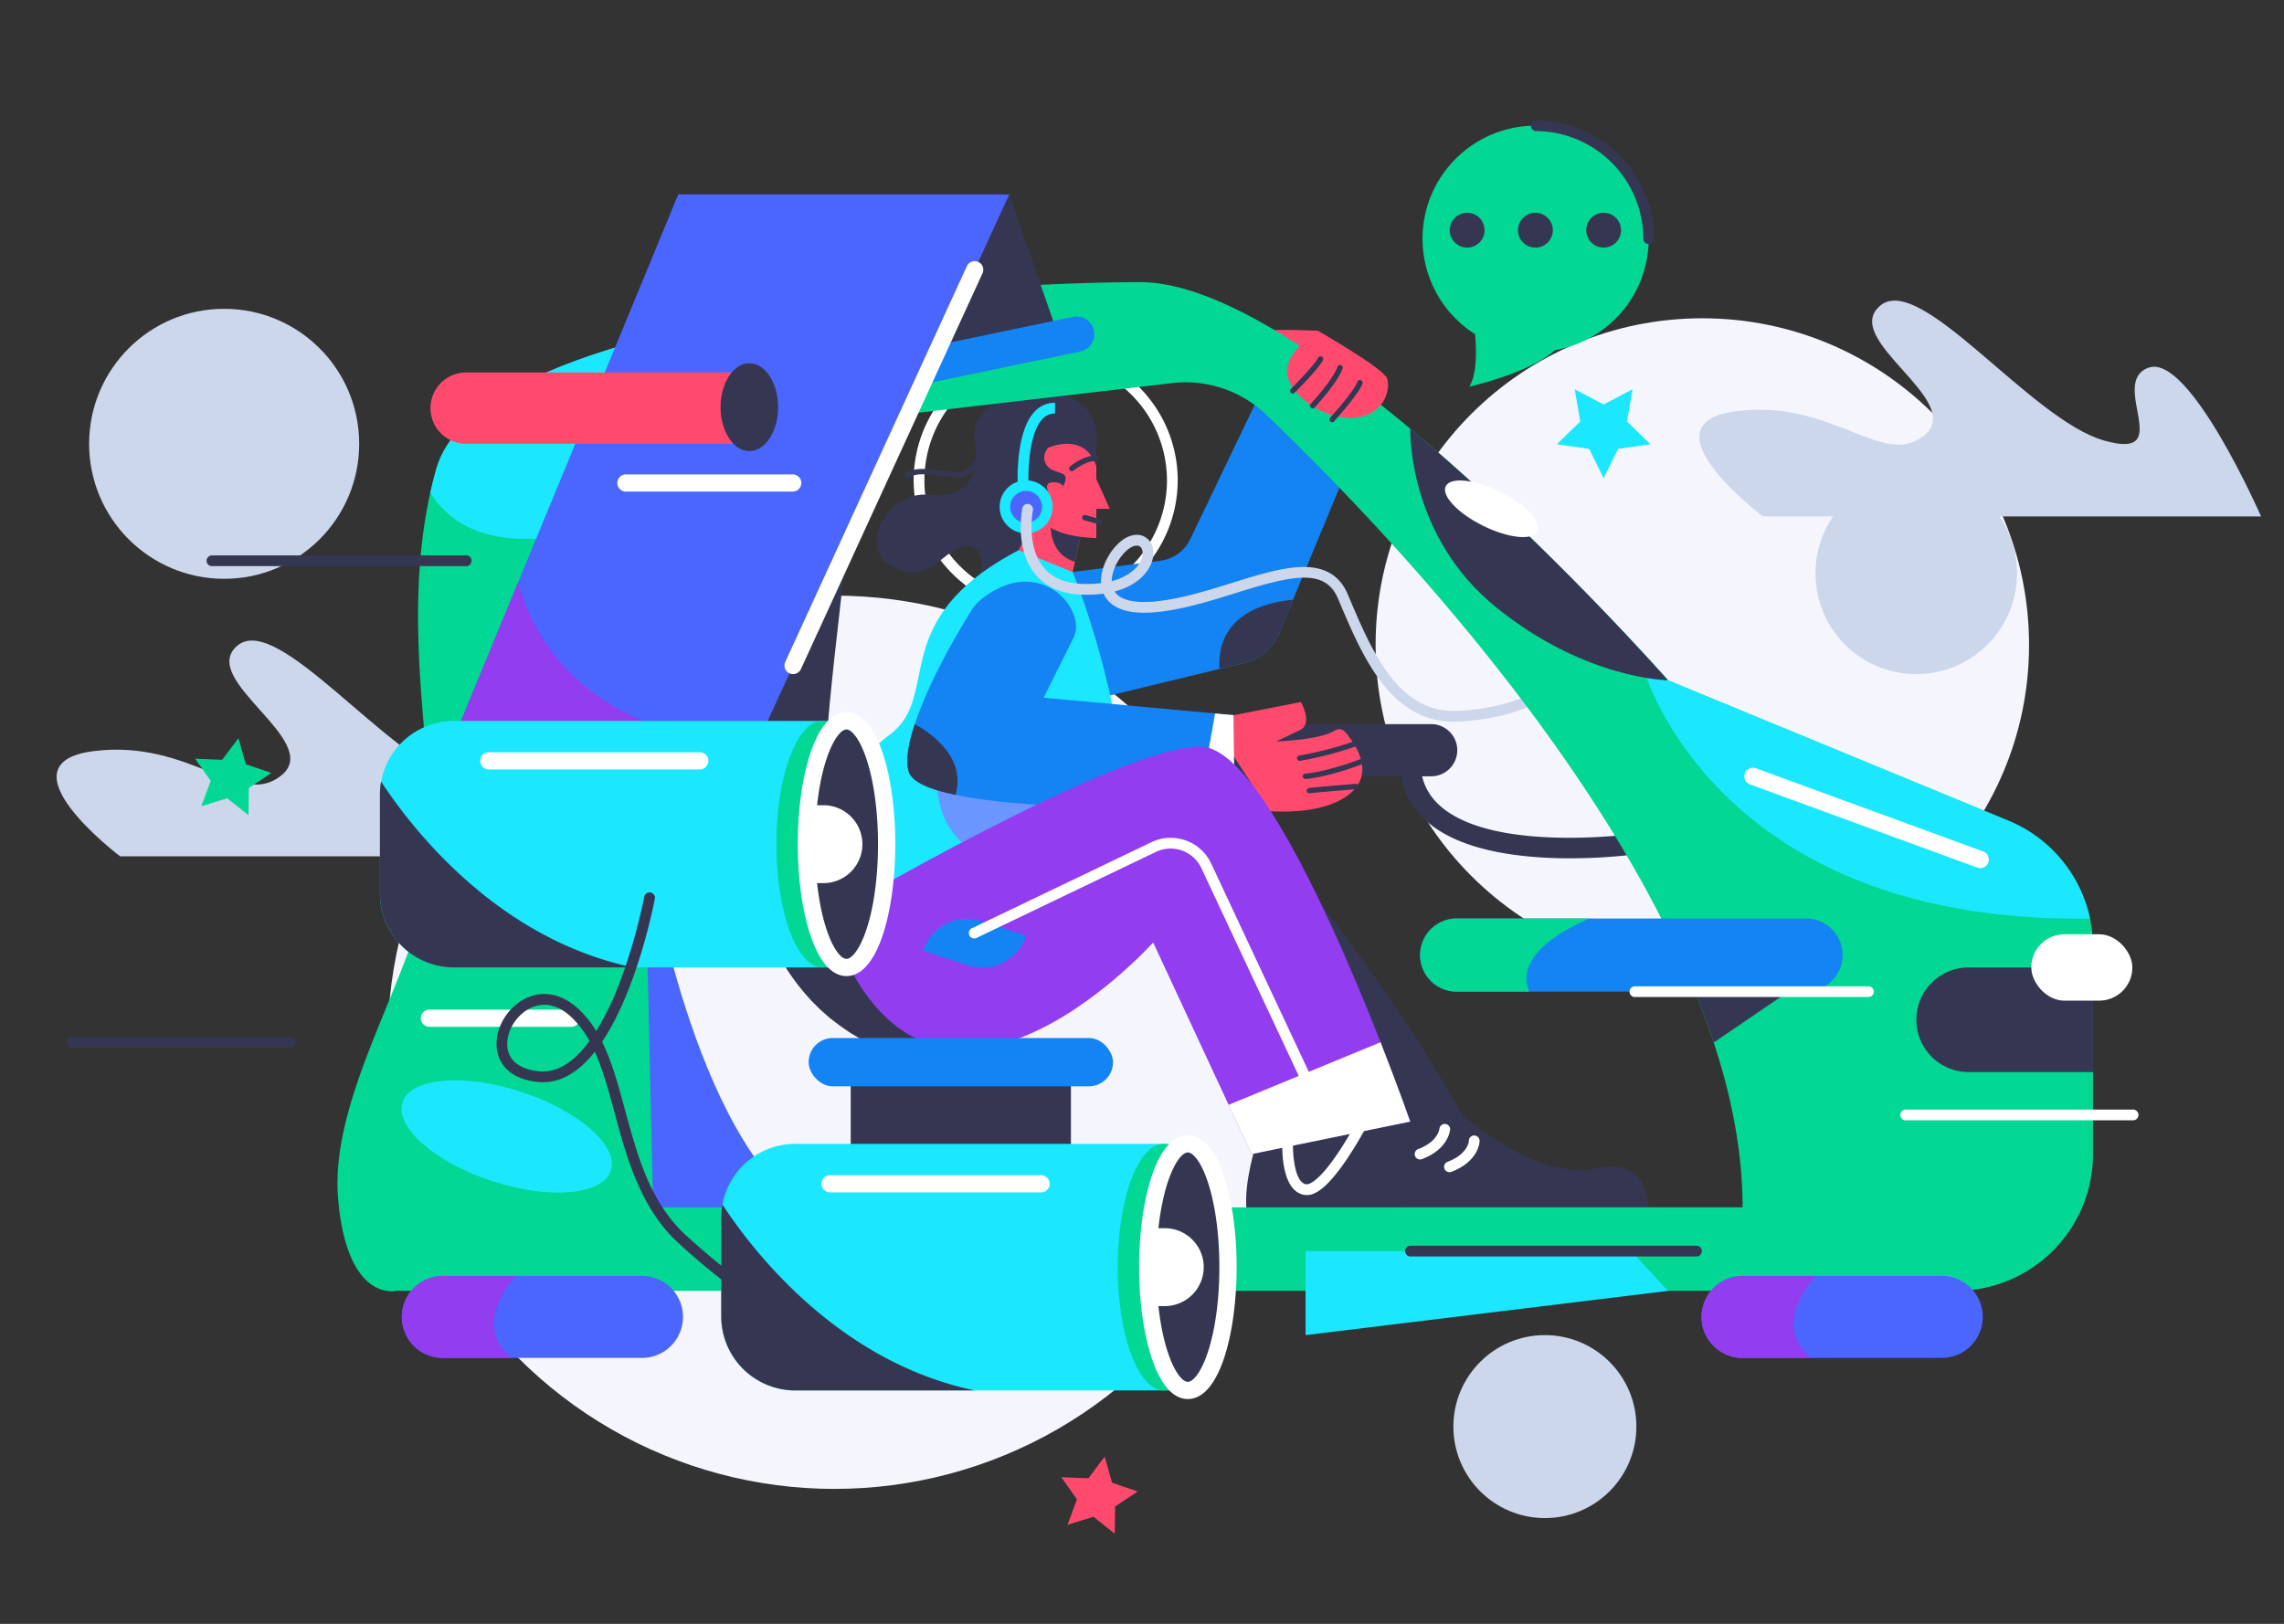 <svg id="Layer_1" data-name="Layer 1" xmlns="http://www.w3.org/2000/svg" viewBox="0 0 1498.15 1065.39"><rect x="0" y="0" width="1498.15" height="1065.39" fill="#333333" stroke="none"/><defs><style>.cls-1{fill:#f5f6fd;}.cls-2{fill:#ccd7ec;}.cls-3{fill:#ff4a6e;}.cls-4{fill:#4b65ff;}.cls-5{fill:#353752;}.cls-6{fill:#fff;}.cls-7{fill:#1483f3;}.cls-8{fill:#1be7ff;}.cls-9{fill:#6a97ff;}.cls-10{fill:#923df0;}.cls-11{fill:#f0832b;}.cls-12{fill:#02d794;}</style></defs><circle class="cls-1" cx="547.3" cy="683.81" r="293.04"/><path class="cls-2" d="M78.81,561.84H405.57s-46.94-107.25-73.76-97.58,19,61.68-29.41,47.74S182.23,401.37,155.77,423.56s56.16,62.28,29.11,84.91-59.64-23.66-123.31-15.69S78.81,561.84,78.81,561.84Z"/><circle class="cls-1" cx="1116.61" cy="423.13" r="214.31"/><path class="cls-2" d="M1156.34,338.81H1483.1s-46.94-107.25-73.76-97.58,19,61.68-29.41,47.74-120.17-110.63-146.63-88.44,56.16,62.28,29.11,84.91-59.64-23.66-123.31-15.69S1156.34,338.81,1156.34,338.81Z"/><path class="cls-3" d="M864.47,217s-27.43-1.23-33.72,0,1.08,15.1,1.08,15.1,16.49,5.44,20.18,4.35,8.46-1.33,9.76-4.35S864.47,217,864.47,217Z"/><path class="cls-4" d="M432.45,595.9s40,209.9,133.22,209.9S452.4,831.35,452.4,831.35s-50.7,7.52-56.59-17.65-9.35-57.27-10.22-105-10.65-64.4,4.22-82.1S432.45,595.9,432.45,595.9Z"/><path class="cls-5" d="M554,369.52c-.71,8.33-1.58,16.36-2.44,24.33l-2.65,23.58q-2.68,23.31-4.81,45.82c-1.34,15-2.39,29.82-2.86,44.37a404.72,404.72,0,0,0,.75,42.8c.3,3.47.58,7,1,10.38.09.86.15,1.73.27,2.58l.34,2.56.34,2.56c.1.86.29,1.69.4,2.54q1.5,10.19,4,20c.36,1.67.85,3.27,1.3,4.89.23.81.43,1.63.65,2.45l.74,2.41c1,3.23,2.06,6.39,3.17,9.58.63,1.55,1.21,3.14,1.8,4.72s1.33,3.09,2,4.67,1.38,3.09,2.09,4.63c.36.77.72,1.54,1.07,2.33s.77,1.51,1.15,2.27l1.17,2.29.59,1.15c.2.38.41.75.62,1.13l2.53,4.52c1.8,2.95,3.58,6,5.58,8.89l1.47,2.22c.5.75,1,1.45,1.55,2.18,1.06,1.44,2.08,2.93,3.17,4.37s2.24,2.84,3.35,4.31c.55.75,1.14,1.45,1.74,2.14l1.78,2.12,1.79,2.16c.6.72,1.25,1.38,1.87,2.09l3.78,4.24c2.67,2.68,5.24,5.62,8.08,8.29,5.49,5.64,11.5,10.88,17.56,16.73-1.05-.05-2.08-.14-3.12-.21l-3.12-.3c-1-.09-2.08-.23-3.12-.35s-2.06-.32-3.09-.49c-2.06-.35-4.12-.74-6.18-1.15-1-.19-2-.49-3.06-.74l-3-.79-3.06-.83c-1-.28-2-.65-3-1-2-.67-4-1.37-6-2.08s-3.94-1.63-5.92-2.45c-1-.42-2-.83-3-1.3l-2.9-1.43c-1-.47-1.93-1-2.89-1.46s-1.94-1-2.87-1.54c-1.88-1.08-3.74-2.2-5.63-3.32s-3.64-2.42-5.47-3.64c-.91-.63-1.84-1.23-2.72-1.89l-2.62-2-2.62-2c-.44-.35-.89-.68-1.31-1l-1.25-1.1-5-4.44-4.75-4.74c-.4-.4-.8-.79-1.19-1.2l-1.12-1.25-2.23-2.52a145,145,0,0,1-15.84-22c-2.22-3.92-4.44-7.89-6.31-12L505,615.52c-.44-1-.9-2.06-1.32-3.1-.86-2.08-1.76-4.16-2.51-6.27s-1.59-4.21-2.25-6.34l-2-6.41c-.61-2.14-1.14-4.3-1.71-6.46-.29-1.08-.53-2.16-.77-3.24l-.72-3.25c-.5-2.17-.86-4.34-1.24-6.52l-.57-3.26c-.19-1.09-.32-2.17-.48-3.26l-.43-3.27c-.15-1.09-.29-2.18-.38-3.26-.2-2.18-.43-4.36-.61-6.53A234.27,234.27,0,0,1,492,503a266.16,266.16,0,0,1,12.12-48.65q4.13-11.74,9.27-23t11.27-22A240.88,240.88,0,0,1,538,388.59,152.59,152.59,0,0,1,554,369.52Z"/><path class="cls-5" d="M1029.73,563.12c-31.58,0-70.88-4.46-93.29-23.75-12-10.36-18.12-23.88-18.12-40.18h13.39c0,12.39,4.41,22.21,13.47,30,36.16,31.15,130.17,17.51,131.12,17.37l2,13.25A357.11,357.11,0,0,1,1029.73,563.12Z"/><path class="cls-5" d="M833.6,475.08H938.75a17.12,17.12,0,0,1,17.12,17.12v0a17.12,17.12,0,0,1-17.12,17.12H833.6a0,0,0,0,1,0,0V475.08A0,0,0,0,1,833.6,475.08Z"/><path class="cls-2" d="M957.61,473.4a3.52,3.52,0,0,1-.23-7c40.53-2.69,54.11-16.42,54.24-16.56a3.53,3.53,0,0,1,5.15,4.82c-.6.64-15.19,15.87-58.92,18.77Z"/><rect class="cls-5" x="558.02" y="691.89" width="144.44" height="79.21"/><path class="cls-5" d="M817.35,532.25S906.28,634.78,958.88,731.5H894.27l-55-99.63Z"/><path class="cls-6" d="M685.9,401.75a86.6,86.6,0,1,1,86.6-86.6A86.7,86.7,0,0,1,685.9,401.75Zm0-166.15a79.55,79.55,0,1,0,79.55,79.55A79.65,79.65,0,0,0,685.9,235.6Z"/><path class="cls-7" d="M893.59,283.7l-13.74,33.18-31.71,76.57-9.24,22.31a32.48,32.48,0,0,1-22.34,19.12l-16.61,4-89.69,21.74C686.74,466.55,725.1,443,725.1,443l-27.26-14.21s-7.88-8.59-5.42-19.91,11.2-33.59,11.2-33.59l57.61-7.43a25.11,25.11,0,0,0,19.44-14.05l41.59-86.64,7.18-15Z"/><path class="cls-5" d="M717.69,302.34s9.44-30.83-15.17-41.17-66.71,1-63.26,26.09-3.45,39.76-30.53,37.36-46.27,35-23.87,46.82,28.8-4.18,43.07-11.56,21.17,10.33,11.82,21.41-1,23.14,12.06,18.21,18.08-13.29,23.44-32.49,22.59-27.32,22.59-27.32L707.19,324Z"/><path class="cls-5" d="M864.12,731.5s-9.3,44.25-7.51,62.16,3,31.34,3,31.34H905l4.48-26s74.33,17.91,119.1,17.91,52.84-20.59,52.84-20.59,2.69-38.51-34.93-29.56-87.58-35.29-87.58-35.29Z"/><path class="cls-3" d="M710.26,345l-5.16,23.56-1.48,6.73C685.86,380.49,668.11,361,668.11,361l17.65-32.92,18.3,12.43,3.63,2.46Z"/><path class="cls-5" d="M710.26,345l-5.16,23.56c-18.4-5.25-15.91-27.06-15.91-27.06s7.1-.72,14.87-1l3.63,2.46Z"/><path class="cls-3" d="M719.1,305.82V353s-22.4,0-32.8-8.8c0,0-14.4-25.59-14.4-36S709.5,277,719.1,305.82Z"/><polygon class="cls-3" points="719.1 314.18 727.9 333.81 719.1 333.81 719.1 314.18"/><path class="cls-8" d="M703.62,375.31s52.31,126.38,28.68,219.42l-189,6.65s-19.94-73.84,40.61-119.63c34.2-25.85-3.57-74.67,84.24-120.77Z"/><path class="cls-5" d="M1042.4,796.35s-8.07,20.6-52.84,20.6S870.45,799,870.45,799L866,825H820.62s-1.13-12.46-2.81-29.38l-.2-2c-1.79-17.91,6.27-42.76,6.27-42.76l94.69-19.4s51.29,44.25,88.9,35.3S1042.4,796.35,1042.4,796.35Z"/><path class="cls-9" d="M614.78,503.42s-6.48,48.1,35.14,58.91,61.67-36.75,61.67-36.75l-8.54-18.38Z"/><path class="cls-5" d="M690.21,291.18s-6.85,4.66-4.92,11.39,9.48,6.6,12.49,8.77-.6,7.8-.6,7.8-.81-2.93-6.81-2.69-2.83,6-2,9.45c.93,4-4.47,2.2-9.19,1.1a18.2,18.2,0,0,0-8.15-.17l-2-11.77,1.2-14.05s-.84-8,6.37-9.83A29.45,29.45,0,0,1,690.21,291.18Z"/><path class="cls-3" d="M680.49,327.47s-9.92-3.61-13.52-2.71-3.61,14.42,3.6,18,15.33-5.41,15.33-5.41l-2.7-6.31Z"/><path class="cls-7" d="M809.3,469.22l.49,60.26s-9.18.33-23.73.56c-38.87.62-116.1.53-159.28-8.5-17-3.54-28.71-8.48-30.74-15.3-2.2-7.39-.23-18.52,4-31.16,9.44-28,25.93-56.48,37.35-74.94C642.5,392,654.2,385.43,662.72,383c15.38-4.43,32,2.09,39.69,16.13,3.52,6.41,4.68,13.4,1.75,19.29l-19.62,39.34L797,468.09Z"/><path class="cls-6" d="M809.3,469.22l.49,60.26s-9.18.33-23.73.56L797,468.09Z"/><path class="cls-3" d="M883.82,522c-13.7,9.91-35,11.12-51.23,10.23a166.75,166.75,0,0,1-22.81-2.77l-.26-32.93-.22-27.32,44.05-8.59s8,14.16-.66,18.34-15.57,7.47-15.57,7.47,28.39-.78,38.46-7.11a5.25,5.25,0,0,1,6.82,1C889.55,488.66,902.78,508.29,883.82,522Z"/><path class="cls-5" d="M626.78,521.54c-17-3.54-28.71-8.48-30.74-15.3-2.2-7.39-.23-18.52,4-31.16C613.28,482.49,633.38,498,626.78,521.54Z"/><path class="cls-5" d="M832.59,532.25a166.75,166.75,0,0,1-22.81-2.77l-.26-32.93Z"/><path class="cls-10" d="M925,735.85l-104.1,21.34-15-32.33-49.5-106.5s-151.1,168.36-213.13-17c0,0,193.79-114.3,245.48-111.35,36.27,2.07,88.73,122.26,116.8,193.78C917.48,714.23,925,735.85,925,735.85Z"/><path class="cls-5" d="M848.14,393.45l-9.24,22.31a32.48,32.48,0,0,1-22.34,19.12l-16.61,4C798.91,425.28,802.68,398.1,848.14,393.45Z"/><polygon class="cls-6" points="893.59 283.7 879.85 316.88 824.4 262.73 829.44 252.23 893.59 283.7"/><path class="cls-5" d="M703.05,309.17a1.76,1.76,0,0,1-1.16-3.09c.34-.29,8.3-7.16,17-7.16h.24a1.77,1.77,0,1,1,0,3.53c-7.44-.1-14.79,6.22-14.86,6.29A1.76,1.76,0,0,1,703.05,309.17Z"/><path class="cls-5" d="M721.2,344.12a1.66,1.66,0,0,1-.49-.07l-9.61-2.76a1.76,1.76,0,1,1,1-3.39l9.6,2.76a1.76,1.76,0,0,1-.48,3.46Z"/><circle class="cls-8" cx="673.07" cy="332.54" r="17.39"/><path class="cls-8" d="M667.66,320.24c-.1-1.47-2.14-36.21,10.88-50.08A17.76,17.76,0,0,1,692,264.25v7.05a10.85,10.85,0,0,0-8.27,3.68c-9.09,9.68-9.57,35.63-9,44.81Z"/><circle class="cls-4" cx="673.07" cy="332.54" r="10.44"/><path class="cls-5" d="M595.13,313.67a1.76,1.76,0,0,1-1-3.2c5.74-4.07,15-2.88,24-1.72,3.58.46,7.28.93,10.56,1,9.83.31,14.23-16.17,14.27-16.34a1.77,1.77,0,0,1,3.42.89c-.21.78-5.08,19-17.4,19h-.4c-3.45-.11-7.24-.6-10.9-1.07-8.32-1.06-16.93-2.17-21.55,1.11A1.76,1.76,0,0,1,595.13,313.67Z"/><path class="cls-7" d="M634.85,633.35l-29.4-9.63h0a30.31,30.31,0,0,1,38.24-19.37l29.4,9.63h0A30.31,30.31,0,0,1,634.85,633.35Z"/><path class="cls-6" d="M860.7,719.89a3.52,3.52,0,0,1-3.19-2L788,569.56a22.28,22.28,0,0,0-29.8-10.64L640.8,615.23a3.53,3.53,0,1,1-3-6.36l117.43-56.3a29.3,29.3,0,0,1,39.22,14l69.49,148.3a3.51,3.51,0,0,1-1.7,4.68A3.45,3.45,0,0,1,860.7,719.89Z"/><path class="cls-6" d="M925,735.85l-104.1,21.34-15-32.33,99.65-41.05C917.48,714.23,925,735.85,925,735.85Z"/><path class="cls-5" d="M852.52,499.21a1.76,1.76,0,0,1-.29-3.5,232.11,232.11,0,0,0,35.7-9.25,1.76,1.76,0,0,1,1.19,3.32,238.55,238.55,0,0,1-36.31,9.41Z"/><path class="cls-5" d="M856.35,511.08a1.76,1.76,0,0,1-.16-3.52c15.6-1.39,37.22-9.93,37.43-10a1.76,1.76,0,1,1,1.31,3.27c-.91.36-22.32,8.82-38.42,10.25Z"/><path class="cls-5" d="M858.87,520.5a1.76,1.76,0,0,1-.23-3.51c3.07-.41,13-1.3,29.38-2.63l1.32-.11a1.76,1.76,0,1,1,.32,3.51l-1.35.12c-16.37,1.32-26.19,2.2-29.2,2.6Z"/><path class="cls-6" d="M931.5,760.71a3.52,3.52,0,0,1-1.25-6.82c13.29-5,13.94-13.42,13.94-13.51a3.53,3.53,0,0,1,7,.24c0,.53-.65,13.1-18.49,19.86A3.41,3.41,0,0,1,931.5,760.71Z"/><path class="cls-6" d="M950.78,769.06a3.52,3.52,0,0,1-1.25-6.82c13.29-5,13.94-13.43,13.94-13.51a3.52,3.52,0,1,1,7,.24c0,.53-.64,13.09-18.48,19.86A3.68,3.68,0,0,1,950.78,769.06Z"/><path class="cls-6" d="M857.31,784.06a10,10,0,0,1-1.12-.06c-16.56-1.74-15.25-33.26-15-36.85a3.51,3.51,0,0,1,2.4-3.14l36.75-12.26a3.55,3.55,0,0,1,1.12-.18h13a3.52,3.52,0,0,1,3.13,5.14,264.73,264.73,0,0,1-14,23.59C869.74,780.83,862,784.06,857.31,784.06Zm-9.21-34.14c-.16,9.83,1.64,26.32,8.82,27.07,1.08.12,7.13-.35,20.73-20.57,4.45-6.61,8.35-13.35,10.83-17.8H882Zm46.29-11.3h0Z"/><path class="cls-11" d="M870.45,799,866,825H820.62s-1.13-12.46-2.81-29.38Z"/><path class="cls-12" d="M1370.89,602.65a89.81,89.81,0,0,0-53.55-64.22l-223.23-92.1s-3.48-4-9.81-10.9c-24-26.28-88.66-95.28-159.29-154.2-62.31-52-129.23-96.11-176.91-96.11-64.6,0-191.79,6.95-296.68,30.46C368,234.28,298.63,263.45,286.1,307.93q-2.16,7.67-3.86,15.39c-21.22,95.62,7.32,193.44-1,252.64-8.77,62.39-65.3,142.3-59.46,210.54s38,60.43,38,60.43H1283.1a89.78,89.78,0,0,0,89.77-89.78V621.42A90.51,90.51,0,0,0,1370.89,602.65ZM428.43,792.15l-5.16-224.41L441.33,415l72.24-133.84,255.23-29.8a76.53,76.53,0,0,1,61.79,20.74c59.14,56.57,201.32,202.16,271.64,356.46A539.9,539.9,0,0,1,1124.09,684c12,36.43,18.94,72.82,18.94,108.11Z"/><polygon class="cls-5" points="661.99 127.58 696.18 225.94 574.87 246.09 661.99 127.58"/><path class="cls-7" d="M708.55,230.63l-123,25.6a11.61,11.61,0,0,1-13.72-9h0a11.61,11.61,0,0,1,9-13.72l123-25.6a11.61,11.61,0,0,1,13.72,9h0A11.6,11.6,0,0,1,708.55,230.63Z"/><path class="cls-8" d="M459,240.09s-6.59,99.82-94.23,112c-48.76,6.79-71.74-11.35-82.52-28.8q1.71-7.71,3.86-15.39c12.53-44.48,81.87-73.65,165.32-92.35Z"/><polygon class="cls-4" points="661.99 127.58 496.71 487.88 495.25 491.05 294.92 491.05 339.81 382.24 444.87 127.58 661.99 127.58"/><path class="cls-5" d="M1372.87,634.75h-81.56A34.32,34.32,0,0,0,1257,669.07h0a34.32,34.32,0,0,0,34.32,34.31h81.56Z"/><path class="cls-10" d="M496.71,487.88l-1.46,3.17H294.92l44.89-108.81C349,415.69,381.71,483.29,496.71,487.88Z"/><path class="cls-3" d="M864.47,217s-26.38,16.3-19,32.61,29.76,27.29,46.55,23.94,20.16-18.78,17.76-25.34S864.47,217,864.47,217Z"/><path class="cls-8" d="M1370.89,602.65c-248.57,3.54-293.6-166-293.6-166l7-1.22c6.33,6.94,9.81,10.9,9.81,10.9l223.22,92.1A89.8,89.8,0,0,1,1370.89,602.65Z"/><rect class="cls-7" x="530.41" y="681.02" width="199.65" height="31.71" rx="15.85"/><path class="cls-8" d="M555.25,473V634.74H297.8a48.59,48.59,0,0,1-48.6-48.59v-64.6A48.56,48.56,0,0,1,297.8,473Z"/><path class="cls-12" d="M569.58,553.85c0,44.67-13.51,80.89-30.17,80.89-13.33,0-24.63-23.18-28.62-55.34a212.8,212.8,0,0,1,0-51.11c4-32.15,15.29-55.34,28.62-55.34C556.07,473,569.58,509.17,569.58,553.85Z"/><path class="cls-5" d="M581.56,553.85c0,44.67-11.78,80.89-26.31,80.89-11.63,0-21.5-23.18-25-55.34a244.35,244.35,0,0,1,0-51.11c3.48-32.15,13.35-55.34,25-55.34C569.78,473,581.56,509.17,581.56,553.85Z"/><path class="cls-6" d="M1398.69,735H1249.52a3.53,3.53,0,0,1,0-7h149.17a3.53,3.53,0,1,1,0,7Z"/><rect class="cls-6" x="1332.39" y="612.97" width="66.3" height="43.55" rx="21.77"/><path class="cls-5" d="M1094.11,446.33s-54.65-.6-113-48.1-56.08-117-56.08-117C1014.31,355.71,1094.11,446.33,1094.11,446.33Z"/><path class="cls-6" d="M565.67,553.85a25.54,25.54,0,0,1-25.55,25.55h-9.85a244.35,244.35,0,0,1,0-51.11h9.85A25.55,25.55,0,0,1,565.67,553.85Z"/><path class="cls-6" d="M555.25,640.38c-17.74,0-27.43-31.18-30.58-60.37a248.74,248.74,0,0,1,0-52.33c3.15-29.18,12.84-60.37,30.58-60.37,21,0,32,43.53,32,86.54S576.23,640.38,555.25,640.38Zm0-161.79c-5.62,0-15.66,16-19.37,50.31a238.16,238.16,0,0,0,0,49.89c3.71,34.32,13.75,50.31,19.37,50.31,3.38,0,8.79-6.12,13.24-19.8,4.8-14.73,7.43-34.42,7.43-55.45s-2.63-40.73-7.43-55.46C564,484.71,558.63,478.59,555.25,478.59Z"/><path class="cls-6" d="M459,504.83H320.63a5.64,5.64,0,0,1,0-11.28H459a5.64,5.64,0,0,1,0,11.28Z"/><path class="cls-5" d="M415.48,634.74H297.8a48.59,48.59,0,0,1-48.6-48.59v-64.6a48.54,48.54,0,0,1,.79-8.76C270,543.3,325.86,616,415.48,634.74Z"/><path class="cls-8" d="M779.14,750.46V912.25H521.69a48.6,48.6,0,0,1-48.6-48.6v-64.6a48.56,48.56,0,0,1,48.6-48.59Z"/><path class="cls-12" d="M793.47,831.36c0,44.67-13.5,80.89-30.17,80.89-13.32,0-24.63-23.18-28.62-55.34a214.18,214.18,0,0,1,0-51.11c4-32.16,15.3-55.34,28.62-55.34C780,750.46,793.47,786.68,793.47,831.36Z"/><path class="cls-5" d="M805.46,831.36c0,44.67-11.79,80.89-26.32,80.89-11.63,0-21.5-23.18-25-55.34a244.35,244.35,0,0,1,0-51.11c3.48-32.16,13.35-55.34,25-55.34C793.67,750.46,805.46,786.68,805.46,831.36Z"/><path class="cls-6" d="M789.56,831.36A25.54,25.54,0,0,1,764,856.91h-9.85a244.35,244.35,0,0,1,0-51.11H764A25.55,25.55,0,0,1,789.56,831.36Z"/><path class="cls-6" d="M779.14,917.89c-17.73,0-27.43-31.19-30.58-60.37a248.74,248.74,0,0,1,0-52.33c3.15-29.18,12.85-60.37,30.58-60.37,21,0,32,43.53,32,86.54S800.12,917.89,779.14,917.89Zm0-161.79c-5.62,0-15.66,16-19.37,50.31a238.16,238.16,0,0,0,0,49.89c3.71,34.32,13.75,50.31,19.37,50.31,3.38,0,8.79-6.12,13.24-19.8,4.8-14.73,7.44-34.42,7.44-55.45s-2.64-40.73-7.44-55.46C787.93,762.22,782.52,756.1,779.14,756.1Z"/><path class="cls-6" d="M682.88,782.33H544.52a5.64,5.64,0,0,1,0-11.28H682.88a5.64,5.64,0,0,1,0,11.28Z"/><path class="cls-5" d="M639.38,912.25H521.69a48.6,48.6,0,0,1-48.6-48.6v-64.6a48.51,48.51,0,0,1,.79-8.75C493.85,820.81,549.75,893.5,639.38,912.25Z"/><path class="cls-6" d="M520.21,442.29a5.65,5.65,0,0,1-5.13-8L634.15,174.75a5.64,5.64,0,1,1,10.25,4.7L525.34,439A5.65,5.65,0,0,1,520.21,442.29Z"/><path class="cls-3" d="M485.85,291.18H305.78a23.41,23.41,0,0,1-23.41-23.41h0a23.41,23.41,0,0,1,23.41-23.41H485.85a23.41,23.41,0,0,1,23.4,23.41h0A23.41,23.41,0,0,1,485.85,291.18Z"/><path class="cls-6" d="M520.21,322.53H410.35a5.65,5.65,0,0,1,0-11.29H520.21a5.65,5.65,0,0,1,0,11.29Z"/><ellipse class="cls-5" cx="491.52" cy="267.14" rx="18.88" ry="28.83"/><ellipse class="cls-6" cx="978.38" cy="333.82" rx="12.47" ry="33.51" transform="translate(246.12 1063.51) rotate(-63.74)"/><path class="cls-6" d="M1298.88,569.57a5.53,5.53,0,0,1-1.94-.35l-149.17-54.61a5.64,5.64,0,0,1,3.88-10.59l149.17,54.61a5.64,5.64,0,0,1-1.94,10.94Z"/><ellipse class="cls-8" cx="332.34" cy="745.56" rx="30.79" ry="71.91" transform="translate(-479.63 829.32) rotate(-71.86)"/><polygon class="cls-8" points="856.38 820.82 1070.05 820.82 1094.11 846.93 856.38 875.95 856.38 820.82"/><path class="cls-5" d="M1112.6,824.35H925a3.53,3.53,0,0,1,0-7.05H1112.6a3.53,3.53,0,1,1,0,7.05Z"/><path class="cls-6" d="M374.68,673.69h-93a5.64,5.64,0,1,1,0-11.28h93a5.64,5.64,0,0,1,0,11.28Z"/><path class="cls-2" d="M953.66,473.53c-18.28,0-33.65-8.24-46.89-25.1C894.68,433,886.29,413.19,878.17,394l-.55-1.3c-8.72-20.62-31.35-14.75-67.56-3.47-17.52,5.46-35.63,11.1-53.22,12.51q-3.35.27-6.3.27c-17,0-23.93-6.35-26.67-12.52a83.61,83.61,0,0,1-13.15.68c-14.16-.33-24.92-5-32-13.83-13.28-16.64-8.35-41.85-8.14-42.91a3.53,3.53,0,0,1,6.92,1.4h0c0,.23-4.48,23.1,6.75,37.13,5.7,7.13,14.66,10.89,26.62,11.16a75.08,75.08,0,0,0,11.34-.54c-.77-13.17,10.57-30,21.59-31.54a10.56,10.56,0,0,1,10.54,4.28c3,4.33,2.93,10.72-.27,16.68-2.21,4.14-8.28,12.23-23,16.07,4.4,6.67,15.62,7.41,25.15,6.64,16.8-1.34,34.53-6.87,51.68-12.21,16.54-5.16,32.17-10,45.22-10.48,15.49-.54,25.6,5.33,30.94,17.93l.55,1.31c15.41,36.44,32.86,77.75,72.71,75.1a3.52,3.52,0,1,1,.47,7C956.44,473.49,955,473.53,953.66,473.53ZM745.67,358a6.44,6.44,0,0,0-.86.06c-6.57.94-15.6,13.32-15.58,23.22,12.58-3.3,17.27-10,18.64-12.57,2.16-4,1.91-7.58.7-9.31A3.33,3.33,0,0,0,745.67,358Z"/><path class="cls-5" d="M873.78,277a1.76,1.76,0,0,1-1.3-2.95c4.32-4.75,16-18.25,17.93-23.59a1.76,1.76,0,0,1,3.31,1.22c-2.59,7.07-18,24-18.64,24.74A1.76,1.76,0,0,1,873.78,277Z"/><path class="cls-5" d="M861,268a1.76,1.76,0,0,1-1.28-3c.14-.15,14.54-15.66,17.63-24.43a1.76,1.76,0,1,1,3.33,1.17c-3.34,9.47-17.77,25-18.39,25.67A1.74,1.74,0,0,1,861,268Z"/><path class="cls-5" d="M847.9,258.21a1.77,1.77,0,0,1-1.24-3c.15-.15,14.85-14.72,18-20.52a1.76,1.76,0,0,1,3.1,1.68c-3.38,6.26-18,20.73-18.61,21.35A1.75,1.75,0,0,1,847.9,258.21Z"/><path class="cls-4" d="M1300.58,864a26.89,26.89,0,0,1-26.91,26.9H1143.51a26.9,26.9,0,1,1,0-53.79h130.16A26.9,26.9,0,0,1,1300.58,864Z"/><path class="cls-5" d="M1183.92,643.19,1124.09,684a539.9,539.9,0,0,0-21.86-55.51c5.47.06,12.84.43,22.69,1.21Z"/><path class="cls-7" d="M1208.6,626.61a24,24,0,0,1-24,24H955.49a24,24,0,1,1,0-48H1184.6A24,24,0,0,1,1208.6,626.61Z"/><path class="cls-6" d="M1226,654.13H1072.85a3.53,3.53,0,1,1,0-7H1226a3.53,3.53,0,0,1,0,7Z"/><path class="cls-12" d="M1081.43,156.61a74.17,74.17,0,1,0-113.87,62.65c1.17,13.6.78,27.16-3.83,34.46,0,0,39.93-9.1,56.23-24A74.19,74.19,0,0,0,1081.43,156.61Z"/><circle class="cls-5" cx="1007.12" cy="151.03" r="11.43"/><circle class="cls-5" cx="1051.88" cy="151.03" r="11.43"/><circle class="cls-5" cx="962.36" cy="151.03" r="11.43"/><path class="cls-5" d="M1081.43,160.13a3.51,3.51,0,0,1-3.52-3.52A70.74,70.74,0,0,0,1007.26,86a3.53,3.53,0,0,1,0-7,77.79,77.79,0,0,1,77.7,77.7A3.52,3.52,0,0,1,1081.43,160.13Z"/><path class="cls-10" d="M1187.7,890.93h-44.19a26.9,26.9,0,1,1,0-53.79h47.38C1179.35,850.44,1166.92,872.37,1187.7,890.93Z"/><path class="cls-4" d="M448,864a26.89,26.89,0,0,1-26.9,26.9H291a26.9,26.9,0,1,1,0-53.79H421.11A26.89,26.89,0,0,1,448,864Z"/><path class="cls-10" d="M335.13,890.93H291a26.9,26.9,0,1,1,0-53.79h47.37C326.78,850.44,314.35,872.37,335.13,890.93Z"/><path class="cls-12" d="M1003,650.6H955.49a24,24,0,1,1,0-48h87.24C1022.56,611.29,994,628,1003,650.6Z"/><circle class="cls-2" cx="147.03" cy="291.18" r="88.57"/><circle class="cls-2" cx="1256.99" cy="376.19" r="66.11" transform="translate(602.07 1513.12) rotate(-76.72)"/><circle class="cls-2" cx="1013.34" cy="935.97" r="60.02"/><polygon class="cls-12" points="161.21 501.38 178.03 507.13 163.24 516.99 162.97 534.76 149.03 523.74 132.04 528.98 138.21 512.31 127.98 497.77 145.74 498.49 156.41 484.27 161.21 501.38"/><polygon class="cls-3" points="729.4 972.78 746.22 978.53 731.43 988.38 731.16 1006.16 717.22 995.13 700.23 1000.38 706.4 983.71 696.17 969.17 713.93 969.89 724.6 955.66 729.4 972.78"/><polygon class="cls-8" points="1051.88 265.37 1070.84 255.41 1067.21 276.52 1082.55 291.47 1061.36 294.55 1051.88 313.76 1042.4 294.55 1021.2 291.47 1036.54 276.52 1032.92 255.41 1051.88 265.37"/><path class="cls-5" d="M190.3,687.34H47.23a3.53,3.53,0,0,1,0-7.05H190.3a3.53,3.53,0,1,1,0,7.05Z"/><path class="cls-5" d="M305.6,371.44H139.22a3.53,3.53,0,1,1,0-7.05H305.6a3.53,3.53,0,1,1,0,7.05Z"/><path class="cls-5" d="M508.92,860.42c-1.64-.16-17.39-2.71-63.28-44.27-25.47-23.07-34.5-56.45-42.46-85.91-3.89-14.37-7.66-28.29-13-40.22-10.26,13-22.65,21.32-37.32,19.84-19.9-2-25.21-13.16-26.61-19.62-2.68-12.41,4.44-27.08,16.57-34.13,11.59-6.74,24.69-4.83,35.94,5.24a65.78,65.78,0,0,1,12.33,15.13A181.78,181.78,0,0,0,405,648.35c11.74-29.31,17.55-59.69,17.61-60a3.52,3.52,0,1,1,6.92,1.31c-.65,3.46-11.5,59.46-34.59,93.84,6.52,13.22,10.73,28.79,15.09,44.9,8.09,29.91,16.46,60.84,40.4,82.52,43.95,39.82,59.15,42.47,59.3,42.49h-.1ZM357.07,659.22a21.45,21.45,0,0,0-10.73,3c-9.45,5.5-15.26,17.16-13.23,26.55,1.74,8,8.81,12.92,20.43,14.1,12.93,1.31,24-7.4,33.12-19.85A61.26,61.26,0,0,0,374,666.61C367.77,661,361.94,659.22,357.07,659.22Z"/></svg>